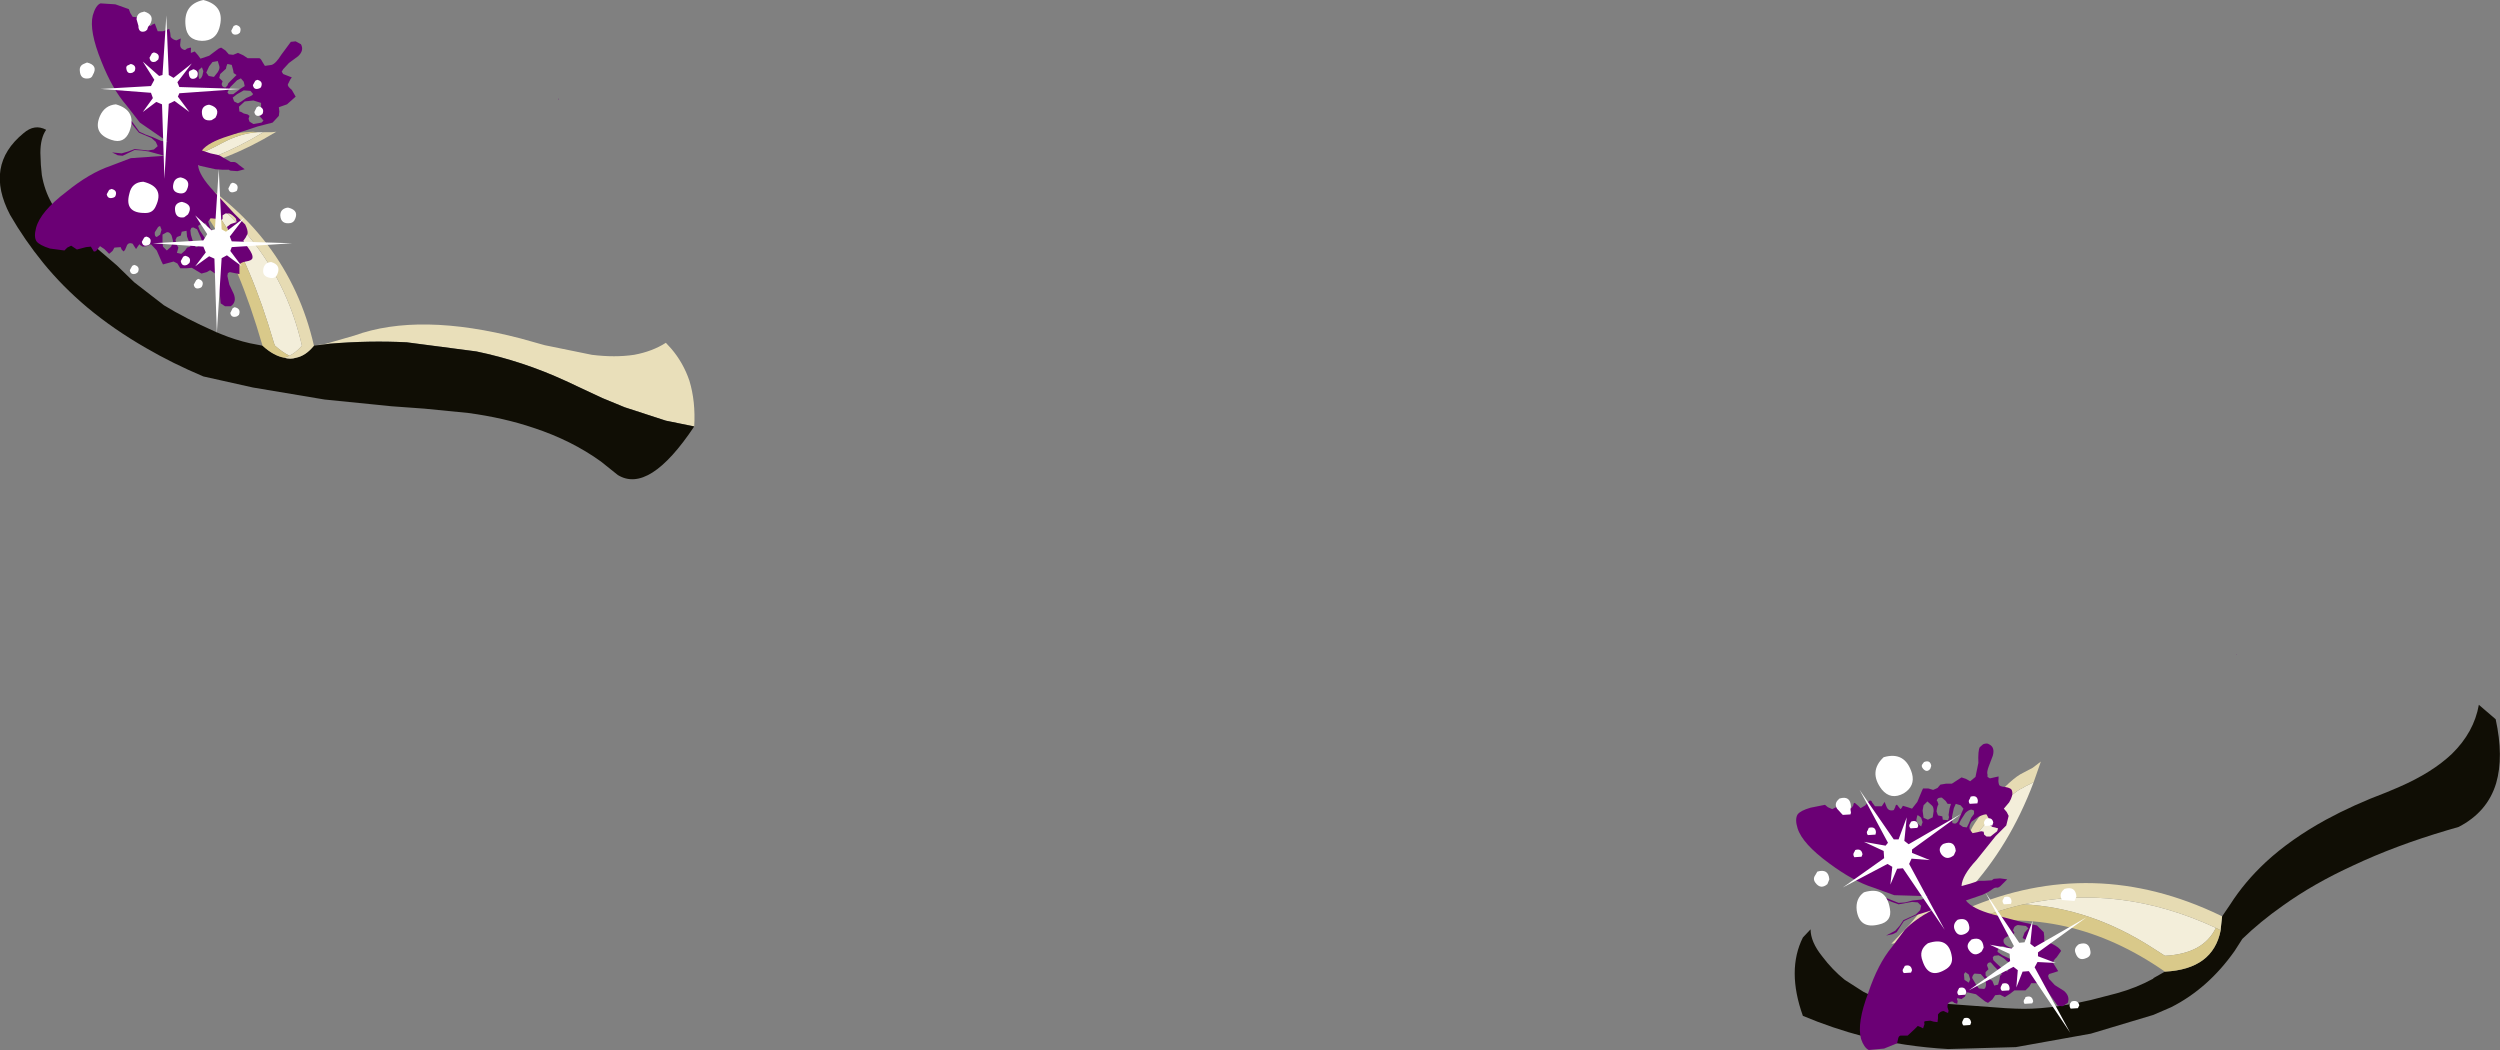 <?xml version="1.0" encoding="UTF-8" standalone="no"?>
<svg xmlns:xlink="http://www.w3.org/1999/xlink" height="109.25px" width="260.0px" xmlns="http://www.w3.org/2000/svg">
  <rect width="100%" height="100%" fill="#808080" stroke="none"/>
  <g transform="matrix(1.0, 0.0, 0.0, 1.0, 130.05, 54.65)">
    <path d="M-97.4 -18.7 L-96.15 -18.9 -93.2 -19.75 Q-86.45 -22.2 -75.9 -19.45 L-73.4 -18.75 -68.5 -17.75 Q-66.1 -17.45 -64.1 -17.75 -62.2 -18.1 -60.8 -19.0 L-60.25 -18.4 Q-59.0 -16.95 -58.35 -15.05 -57.7 -12.9 -57.85 -10.3 L-60.8 -10.9 -65.1 -12.3 -67.4 -13.25 -71.25 -15.05 Q-75.7 -17.1 -80.5 -18.1 L-87.75 -19.05 Q-91.65 -19.25 -95.8 -18.9 L-96.15 -18.85 -97.4 -18.7" fill="#e9dfba" fill-rule="evenodd" stroke="none"/>
    <path d="M101.05 40.65 L101.9 39.4 Q103.4 37.05 105.6 35.0 108.2 32.6 111.85 30.6 114.7 29.05 118.15 27.75 L119.45 27.2 Q122.9 25.7 124.95 23.75 127.25 21.5 127.75 18.65 L129.5 20.15 Q130.35 24.05 129.55 26.8 128.65 29.8 125.65 31.35 L124.45 31.7 Q119.05 33.3 114.7 35.35 110.55 37.25 107.35 39.55 105.0 41.2 103.15 43.0 L102.35 44.25 Q99.6 48.15 95.75 50.1 L93.9 50.9 87.4 52.85 79.6 54.25 72.55 54.45 Q68.1 54.2 63.8 53.15 60.55 52.3 57.45 51.0 55.75 46.25 57.45 42.85 L58.25 42.0 Q58.25 43.3 59.45 44.8 60.5 46.2 61.8 47.25 L63.75 48.5 Q65.95 49.65 68.6 49.7 L72.45 49.75 78.55 50.2 79.6 50.25 Q82.85 50.4 87.4 49.35 L90.1 48.65 Q92.1 48.1 93.85 47.15 L93.95 47.05 95.1 46.4 Q100.1 46.15 100.9 42.1 L100.9 42.0 101.05 40.65 M-57.85 -10.3 Q-62.55 -3.25 -65.8 -5.25 L-67.55 -6.65 Q-70.6 -8.85 -74.55 -10.15 -77.65 -11.2 -81.35 -11.7 L-85.9 -12.15 -89.35 -12.4 -96.3 -13.1 -103.75 -14.35 -108.9 -15.5 Q-112.1 -16.85 -114.85 -18.45 -118.25 -20.4 -121.0 -22.7 -123.55 -24.85 -125.55 -27.3 -127.5 -29.7 -129.0 -32.3 -131.7 -37.45 -127.6 -40.8 -126.45 -41.8 -125.25 -41.15 -125.85 -40.3 -125.85 -38.75 L-125.8 -37.5 -125.7 -36.45 Q-125.15 -33.25 -122.7 -31.15 L-122.45 -30.95 -117.9 -27.05 -116.1 -25.3 -113.0 -22.9 Q-110.8 -21.55 -107.65 -20.15 L-107.05 -19.9 Q-105.6 -19.3 -104.05 -18.95 L-102.75 -18.7 Q-101.6 -17.65 -100.5 -17.45 -99.85 -17.25 -99.25 -17.45 -98.25 -17.65 -97.4 -18.7 L-96.15 -18.85 -95.8 -18.9 Q-91.65 -19.25 -87.75 -19.05 L-80.5 -18.1 Q-75.7 -17.1 -71.25 -15.05 L-67.4 -13.25 -65.1 -12.3 -60.8 -10.9 -57.85 -10.3" fill="#100e05" fill-rule="evenodd" stroke="none"/>
    <path d="M68.35 43.3 L70.3 40.9 71.1 39.8 71.35 39.4 74.75 33.75 Q74.8 32.85 77.0 30.35 79.1 27.8 80.4 27.25 L80.55 27.15 81.45 26.7 Q78.95 33.35 74.55 38.1 L72.3 40.3 70.25 41.95 Q72.3 40.8 74.3 39.9 L72.05 42.05 Q70.2 42.55 68.35 43.3 M100.4 41.85 Q99.1 44.55 95.1 44.75 L93.85 43.95 Q87.35 39.75 80.4 39.4 90.4 37.2 100.4 41.85 M-103.25 -40.9 L-102.95 -40.9 -102.65 -40.9 Q-107.75 -37.8 -112.55 -37.05 -101.35 -30.5 -98.65 -18.7 -99.25 -18.0 -99.95 -17.65 -100.65 -18.0 -101.45 -18.7 L-101.55 -18.95 Q-106.45 -35.65 -113.6 -36.9 L-116.5 -37.3 Q-111.55 -37.25 -107.0 -39.75 -105.05 -40.8 -103.25 -40.9" fill="#f3eeda" fill-rule="evenodd" stroke="none"/>
    <path d="M81.45 26.7 L80.55 27.15 80.4 27.25 Q79.1 27.8 77.0 30.35 74.8 32.85 74.75 33.75 L71.35 39.4 71.1 39.8 70.3 40.9 68.35 43.3 68.25 43.3 66.65 43.5 68.55 41.5 Q71.85 37.7 74.75 32.25 74.8 31.35 77.0 28.8 79.1 26.3 80.4 25.7 L81.35 25.2 82.2 24.55 81.45 26.7 M72.05 42.05 L74.3 39.9 74.5 39.85 Q87.65 34.2 100.85 40.55 L101.05 40.65 100.9 42.0 100.9 42.1 100.4 41.85 Q90.4 37.2 80.4 39.4 77.15 40.15 73.9 41.6 L72.05 42.05 M-102.65 -40.9 L-101.95 -40.9 -101.8 -40.9 -101.3 -40.95 -101.4 -40.9 Q-106.5 -37.8 -111.3 -37.05 -100.1 -30.5 -97.4 -18.7 -98.25 -17.65 -99.25 -17.45 -99.85 -17.25 -100.5 -17.45 L-99.95 -17.65 Q-99.25 -18.0 -98.65 -18.7 -101.35 -30.5 -112.55 -37.05 -107.75 -37.8 -102.65 -40.9" fill="#e6dbb3" fill-rule="evenodd" stroke="none"/>
    <path d="M95.1 46.4 Q85.05 39.4 73.9 41.6 77.15 40.15 80.4 39.4 87.35 39.75 93.85 43.95 L95.1 44.75 Q99.1 44.55 100.4 41.85 L100.9 42.1 Q100.1 46.15 95.1 46.4 M-102.75 -18.7 Q-107.65 -35.65 -114.85 -36.9 L-117.75 -37.3 Q-112.8 -37.25 -108.25 -39.75 -106.3 -40.8 -104.5 -40.9 L-103.75 -40.95 -103.25 -40.9 Q-105.05 -40.8 -107.0 -39.75 -111.55 -37.25 -116.5 -37.3 L-113.6 -36.9 Q-106.45 -35.65 -101.55 -18.95 L-101.45 -18.7 Q-100.65 -18.0 -99.95 -17.65 L-100.5 -17.45 Q-101.6 -17.65 -102.75 -18.7" fill="#d9c98a" fill-rule="evenodd" stroke="none"/>
    <path d="M-72.0 -44.35 L-72.0 -44.4 -71.95 -44.35 Q-71.95 -44.2 -72.0 -44.35 M-119.6 -54.3 L-118.05 -54.2 -116.65 -53.7 -116.5 -53.3 -116.25 -52.9 -115.75 -52.85 -115.6 -52.85 -115.25 -52.55 -114.85 -52.25 -114.45 -51.95 Q-114.35 -51.95 -114.2 -52.1 L-113.95 -52.2 -113.8 -51.8 -113.65 -51.4 -113.1 -51.4 -112.8 -51.5 -112.45 -51.65 -112.35 -51.25 -112.3 -50.8 Q-112.05 -50.5 -111.7 -50.45 L-111.25 -50.65 -111.3 -50.15 Q-111.4 -49.6 -110.85 -49.45 -110.75 -49.45 -110.6 -49.6 L-110.25 -49.7 Q-110.15 -49.7 -110.2 -49.45 L-110.2 -49.15 -110.05 -49.2 -109.8 -49.3 -109.45 -48.9 -109.2 -48.55 -108.3 -48.85 -107.3 -49.6 -107.05 -49.7 -106.6 -49.4 -106.25 -49.0 -105.8 -48.95 -105.3 -49.15 -104.75 -48.9 -104.3 -48.6 -103.1 -48.6 Q-102.95 -48.6 -102.75 -48.2 L-102.5 -47.8 -101.8 -47.9 Q-101.35 -48.05 -100.8 -48.95 L-99.8 -50.3 -99.3 -50.35 -98.75 -50.05 Q-98.4 -49.4 -99.05 -48.8 L-100.0 -48.1 -100.6 -47.45 -100.75 -47.2 -100.6 -46.95 -99.7 -46.6 -99.85 -46.4 -100.1 -45.9 Q-100.2 -45.7 -99.7 -45.3 L-99.3 -44.6 -100.2 -43.8 -101.05 -43.5 -101.0 -43.05 -101.05 -42.6 -101.7 -41.9 -103.25 -41.5 -106.3 -40.5 Q-108.4 -39.85 -109.05 -39.0 L-108.15 -38.7 -107.25 -38.5 -106.65 -38.15 -106.05 -37.8 -105.8 -37.8 Q-105.55 -37.85 -105.2 -37.5 L-104.6 -37.05 -105.35 -36.85 -106.05 -36.9 Q-106.15 -36.9 -106.25 -37.0 L-106.95 -37.0 -107.65 -37.05 -109.45 -37.45 Q-109.35 -36.4 -107.8 -34.75 L-105.7 -32.45 -104.55 -31.3 Q-104.25 -30.7 -104.3 -30.35 L-104.5 -29.95 -104.75 -29.6 -104.25 -28.9 Q-103.7 -28.15 -103.8 -27.8 -103.85 -27.55 -104.5 -27.45 -105.1 -27.35 -105.15 -27.05 L-105.15 -26.45 -105.15 -26.15 -105.65 -26.25 -106.15 -26.35 -106.35 -26.25 -106.4 -25.95 -106.2 -25.05 -105.75 -24.1 Q-105.4 -23.25 -106.05 -22.8 L-106.65 -22.8 -107.1 -23.1 -107.25 -24.75 Q-107.3 -25.85 -107.6 -26.15 L-108.2 -26.55 -108.55 -26.35 -109.1 -26.2 -110.1 -26.8 -110.65 -26.75 -111.3 -26.75 -111.6 -27.25 -112.0 -27.45 -112.55 -27.3 -113.1 -27.15 -113.25 -27.45 -113.75 -28.6 -114.35 -29.25 -114.8 -29.05 -115.2 -29.0 -115.45 -29.15 -115.55 -29.25 -115.7 -29.05 -115.9 -28.75 -116.1 -29.05 -116.25 -29.3 Q-116.75 -29.5 -116.9 -29.0 L-117.05 -28.65 -117.2 -28.5 -117.4 -28.7 -117.5 -28.95 -118.15 -28.9 -118.35 -28.55 -118.7 -28.25 -118.95 -28.5 -119.2 -28.75 -119.65 -29.05 -119.9 -28.75 Q-120.05 -28.45 -120.3 -28.5 L-120.45 -28.75 -120.6 -29.0 -121.1 -28.95 -122.05 -28.7 -122.65 -29.1 -123.05 -28.9 -123.35 -28.6 -124.85 -28.8 Q-125.95 -29.15 -126.25 -29.55 -126.55 -30.0 -126.3 -30.95 -125.85 -32.65 -123.15 -34.7 -120.75 -36.65 -118.55 -37.4 L-116.45 -38.2 -112.95 -38.45 -114.6 -38.9 -115.3 -39.0 -116.05 -39.05 -117.3 -38.45 -117.8 -38.5 -118.4 -38.8 -117.4 -38.7 -116.7 -38.9 -116.05 -39.15 -114.65 -39.0 -114.05 -39.1 -113.65 -39.45 -113.85 -39.9 -114.3 -40.3 -115.6 -40.85 -116.05 -41.4 -116.55 -42.05 -117.5 -42.4 -116.8 -42.25 -116.35 -42.05 -115.55 -40.95 -114.9 -40.65 -114.2 -40.4 -113.3 -40.0 -112.6 -39.9 -115.5 -41.9 -116.9 -43.7 Q-118.35 -45.35 -119.5 -48.25 -120.8 -51.45 -120.4 -53.05 -120.1 -54.1 -119.6 -54.3 M-106.4 -48.0 L-106.5 -47.75 -106.55 -47.5 -107.15 -46.95 -107.25 -46.55 -106.9 -46.2 -107.0 -45.9 Q-106.95 -45.55 -106.6 -45.55 L-106.4 -45.75 -106.3 -46.0 -105.85 -46.45 -105.45 -46.85 -105.75 -47.05 -105.8 -47.35 -105.95 -47.9 -106.4 -48.0 M-106.1 -45.6 L-106.4 -45.05 -106.25 -44.85 -105.8 -44.85 -105.0 -45.45 -104.6 -45.7 -104.7 -46.15 -105.0 -46.5 -105.4 -46.3 -106.1 -45.6 M-107.4 -48.3 L-107.95 -48.2 -108.3 -47.75 -108.6 -47.1 -108.35 -46.75 -107.8 -46.65 -107.4 -47.15 Q-107.15 -47.55 -107.25 -47.8 L-107.4 -48.3 M-109.05 -47.65 L-109.4 -47.35 -109.4 -46.75 -109.35 -46.45 Q-109.15 -46.4 -109.0 -46.8 L-108.9 -47.25 -109.05 -47.65 M-104.45 -44.45 L-104.0 -44.65 Q-103.7 -44.8 -103.75 -44.9 L-104.0 -45.2 -104.7 -45.25 -105.4 -44.85 -105.85 -44.5 -105.7 -44.1 -105.3 -43.9 -104.95 -44.1 -104.45 -44.45 M-104.2 -42.3 L-104.1 -42.0 -103.7 -41.75 -102.85 -41.9 -102.65 -42.1 -102.85 -42.35 -103.05 -42.55 -103.25 -43.05 -102.9 -43.3 -102.9 -43.95 -103.7 -44.2 -104.6 -44.1 -105.2 -43.55 -105.15 -43.05 Q-105.0 -43.05 -104.7 -42.85 L-104.3 -42.75 -104.1 -42.6 -104.2 -42.3 M-107.6 -31.9 L-108.15 -31.95 -108.4 -31.6 -108.15 -30.85 -107.45 -30.3 -106.5 -30.25 -106.3 -30.7 -106.45 -31.05 -106.05 -31.35 -105.45 -31.55 -105.5 -31.9 Q-105.9 -32.35 -106.2 -32.45 L-106.6 -32.45 -106.9 -32.25 -106.9 -31.9 Q-106.95 -31.75 -107.15 -31.8 L-107.6 -31.9 M-109.1 -31.4 L-109.45 -31.15 -109.25 -30.65 -108.75 -29.9 Q-108.45 -29.6 -108.1 -29.6 L-107.85 -29.75 Q-107.7 -29.85 -107.85 -30.1 L-108.15 -30.5 -108.45 -31.0 -108.65 -31.4 -109.1 -31.4 M-113.25 -30.75 L-113.4 -31.15 -113.6 -31.05 -113.95 -30.5 Q-114.0 -30.05 -113.75 -30.0 L-113.4 -30.25 -113.25 -30.75 M-113.15 -29.55 L-113.1 -29.0 -112.7 -28.6 -112.25 -29.0 -112.05 -29.55 -112.2 -30.15 Q-112.4 -30.55 -112.7 -30.5 L-113.15 -30.25 -113.15 -29.55 M-111.15 -30.55 L-111.25 -30.15 -111.65 -30.0 -111.8 -29.7 -111.7 -29.25 -111.5 -28.9 -111.65 -28.35 -111.2 -28.25 -110.8 -28.6 -110.6 -28.9 -110.25 -29.0 -110.35 -29.4 -110.6 -30.05 -110.65 -30.65 -111.15 -30.55 M-110.2 -30.25 L-109.95 -29.4 -109.7 -28.95 Q-109.6 -28.9 -109.3 -29.15 L-109.0 -29.45 -109.15 -29.9 -109.55 -30.8 -109.95 -31.0 -110.15 -30.95 -110.25 -30.7 -110.2 -30.25" fill="#6b0075" fill-rule="evenodd" stroke="none"/>
    <path d="M-115.85 -52.65 Q-115.8 -53.3 -115.2 -53.4 L-115.05 -53.45 Q-113.9 -53.1 -114.45 -52.1 L-114.65 -51.85 -114.75 -51.55 -114.95 -51.4 Q-115.55 -51.2 -115.65 -51.8 L-115.65 -51.95 -115.85 -52.65 M-116.45 -48.0 Q-115.8 -47.85 -116.05 -47.25 L-116.25 -47.1 Q-116.8 -46.9 -116.9 -47.45 -117.0 -47.8 -116.65 -47.9 L-116.45 -48.0 M-120.4 -46.85 Q-120.5 -46.55 -120.8 -46.5 -121.7 -46.35 -121.75 -47.3 -121.8 -47.8 -121.35 -48.0 L-121.0 -48.15 Q-119.8 -47.85 -120.4 -46.85 M-118.45 -40.1 Q-120.45 -40.75 -119.65 -42.6 -119.15 -43.7 -118.0 -43.8 -115.75 -43.15 -116.6 -40.95 -117.15 -39.65 -118.45 -40.1 M-114.05 -49.2 Q-113.35 -49.05 -113.6 -48.45 L-113.85 -48.25 Q-114.4 -48.05 -114.5 -48.65 L-114.25 -49.1 -114.05 -49.2 M-105.1 -51.25 L-105.3 -51.1 Q-105.9 -50.9 -106.0 -51.45 L-105.75 -51.95 -105.5 -52.05 Q-104.85 -51.9 -105.1 -51.25 M-109.05 -50.4 Q-110.6 -50.45 -110.75 -51.95 -111.0 -54.2 -108.9 -54.65 -106.55 -54.05 -107.25 -51.7 -107.65 -50.4 -109.05 -50.4 M-108.4 -43.75 L-108.25 -43.75 Q-107.05 -43.4 -107.65 -42.4 L-108.05 -42.15 Q-109.0 -42.0 -109.05 -42.9 -109.1 -43.6 -108.4 -43.75 M-109.75 -46.5 Q-110.3 -46.3 -110.4 -46.9 -110.5 -47.25 -110.15 -47.35 L-109.95 -47.45 Q-109.3 -47.3 -109.55 -46.65 L-109.75 -46.5 M-111.6 -46.1 L-111.4 -45.6 -105.1 -45.4 -111.4 -44.95 -111.55 -44.6 -110.35 -43.0 -111.9 -44.15 -112.5 -43.85 -112.95 -36.05 -113.2 -43.8 -113.8 -44.05 -115.2 -43.0 -114.15 -44.45 -114.35 -45.0 -119.6 -45.4 -114.35 -45.7 -114.0 -46.35 -115.2 -48.25 -113.5 -46.75 -113.15 -46.85 -112.75 -53.05 -112.5 -46.85 -112.0 -46.55 -110.1 -48.05 -111.6 -46.1 M-102.9 -45.6 Q-102.95 -45.5 -103.1 -45.45 -103.65 -45.25 -103.75 -45.8 L-103.5 -46.25 -103.3 -46.35 Q-102.65 -46.2 -102.9 -45.6 M-102.75 -42.8 L-102.95 -42.65 Q-103.5 -42.45 -103.6 -43.0 L-103.35 -43.5 -103.15 -43.6 Q-102.5 -43.4 -102.75 -42.8 M-100.2 -33.05 L-100.05 -33.05 Q-98.85 -32.75 -99.45 -31.7 -99.6 -31.5 -99.85 -31.45 -100.85 -31.3 -100.9 -32.25 -100.9 -32.9 -100.2 -33.05 M-101.85 -27.4 Q-100.8 -27.1 -101.2 -26.15 -101.4 -25.65 -101.95 -25.75 -102.85 -25.9 -102.65 -26.75 -102.5 -27.35 -101.85 -27.4 M-105.4 -34.85 Q-105.45 -34.75 -105.65 -34.7 -106.2 -34.5 -106.3 -35.05 L-106.05 -35.55 -105.85 -35.65 Q-105.15 -35.5 -105.4 -34.85 M-107.0 -30.8 L-106.55 -30.55 -104.65 -32.0 -106.15 -30.05 -105.95 -29.55 -99.65 -29.35 -105.95 -28.95 -106.1 -28.55 -104.9 -26.95 -106.45 -28.1 -107.0 -27.8 -107.5 -20.0 -107.75 -27.75 -108.3 -28.0 -109.75 -26.95 -108.65 -28.4 -108.9 -29.0 -114.15 -29.35 -108.9 -29.65 -108.5 -30.3 -109.75 -32.25 -108.05 -30.7 -107.7 -30.8 -107.3 -37.05 -107.0 -30.8 M-110.5 -32.35 L-110.9 -32.05 Q-111.8 -31.9 -111.85 -32.85 -111.9 -33.5 -111.2 -33.65 L-111.1 -33.65 Q-109.9 -33.35 -110.5 -32.35 M-111.4 -34.55 Q-112.25 -34.7 -112.0 -35.6 -111.85 -36.15 -111.25 -36.2 -110.15 -35.95 -110.6 -34.95 -110.8 -34.45 -111.4 -34.55 M-109.9 -25.05 L-109.65 -25.5 -109.45 -25.65 Q-108.75 -25.45 -109.05 -24.85 -109.1 -24.75 -109.25 -24.7 -109.8 -24.5 -109.9 -25.05 M-110.35 -27.3 L-110.6 -27.1 Q-111.15 -26.9 -111.25 -27.5 L-111.0 -27.95 -110.8 -28.05 Q-110.1 -27.9 -110.35 -27.3 M-105.2 -21.9 L-105.4 -21.75 Q-106.0 -21.55 -106.1 -22.1 L-105.85 -22.6 -105.65 -22.7 Q-104.95 -22.55 -105.2 -21.9 M-114.85 -30.05 Q-114.2 -29.9 -114.45 -29.3 -114.5 -29.2 -114.65 -29.15 -115.2 -28.95 -115.3 -29.5 L-115.05 -29.95 -114.85 -30.05 M-118.05 -34.25 Q-118.1 -34.15 -118.25 -34.1 -118.85 -33.9 -118.95 -34.45 L-118.7 -34.9 -118.45 -35.0 Q-117.8 -34.85 -118.05 -34.25 M-116.6 -34.5 Q-116.35 -35.7 -115.15 -35.75 -112.9 -35.2 -113.85 -33.2 -114.15 -32.5 -114.9 -32.5 -117.15 -32.45 -116.6 -34.5 M-115.7 -26.35 L-115.9 -26.2 Q-116.45 -26.0 -116.55 -26.55 L-116.3 -27.0 -116.1 -27.1 Q-115.45 -26.95 -115.7 -26.35" fill="#ffffff" fill-rule="evenodd" stroke="none"/>
    <path d="M102.5 13.45 L102.5 13.4 102.55 13.4 102.5 13.45 M56.9 30.05 Q57.2 29.65 58.25 29.35 L59.75 29.05 60.05 29.3 60.5 29.5 61.0 29.25 61.1 29.2 61.5 29.25 62.0 29.3 62.5 29.4 62.7 29.1 Q62.7 28.85 62.85 28.85 L63.2 29.15 63.45 29.4 63.95 29.1 64.15 28.85 64.4 28.6 Q64.6 28.6 64.65 28.8 L64.95 29.2 65.65 29.2 65.95 28.75 66.15 29.25 Q66.35 29.75 66.9 29.6 L67.05 29.3 Q67.1 29.0 67.25 29.05 L67.4 29.25 67.6 29.5 67.7 29.4 67.85 29.15 68.35 29.3 68.8 29.45 69.35 28.75 69.85 27.55 69.95 27.35 70.5 27.35 71.0 27.5 71.45 27.3 71.75 26.95 72.35 26.85 72.95 26.85 73.95 26.2 74.4 26.35 74.85 26.6 75.4 26.15 75.7 24.7 Q75.65 23.4 75.85 23.05 L76.2 22.75 Q76.6 22.6 76.8 22.75 77.45 23.05 77.2 23.95 L76.8 25.0 Q76.55 25.65 76.65 25.9 L76.65 26.15 76.9 26.3 77.8 26.1 77.8 26.35 Q77.75 26.65 77.85 26.95 77.9 27.15 78.5 27.2 79.15 27.3 79.2 27.6 79.35 28.05 78.9 28.8 L78.35 29.45 78.65 29.8 78.85 30.2 78.6 31.2 77.5 32.3 75.5 34.8 Q74.0 36.4 73.95 37.5 L74.85 37.25 75.75 36.95 76.35 36.95 77.1 36.9 77.3 36.75 77.95 36.7 78.7 36.8 78.15 37.35 Q77.8 37.75 77.55 37.65 L77.35 37.7 76.75 38.1 76.15 38.4 74.4 39.0 Q75.05 39.85 77.2 40.45 L80.25 41.25 81.8 41.6 82.5 42.3 82.55 42.75 82.55 43.2 83.35 43.5 Q84.15 43.9 84.3 44.25 L83.85 44.9 Q83.4 45.3 83.5 45.55 L83.85 46.1 84.0 46.35 83.55 46.5 83.05 46.65 82.95 46.85 83.05 47.15 83.65 47.8 84.6 48.4 Q85.25 48.95 85.0 49.65 L84.45 50.0 83.95 49.95 83.0 48.6 81.95 47.6 81.2 47.6 81.0 47.95 80.6 48.35 79.45 48.35 79.0 48.7 78.45 49.05 77.95 48.8 77.45 48.85 77.15 49.3 76.7 49.65 76.4 49.5 75.45 48.75 74.55 48.55 Q74.45 48.55 74.3 49.0 L73.95 49.25 73.7 49.2 73.55 49.15 Q73.4 49.2 73.55 49.45 L73.5 49.75 73.2 49.65 Q73.05 49.5 72.95 49.5 72.4 49.6 72.5 50.15 L72.6 50.45 72.55 50.7 72.3 50.6 72.1 50.5 Q71.75 50.5 71.5 50.85 L71.5 51.25 71.45 51.65 71.05 51.6 70.7 51.5 70.2 51.55 Q70.0 51.55 70.1 51.85 L69.95 52.3 69.65 52.15 69.4 52.05 69.05 52.4 68.35 53.05 67.6 53.05 Q67.4 53.1 67.35 53.4 L67.25 53.85 65.9 54.4 64.3 54.55 Q63.8 54.3 63.5 53.4 63.05 51.75 64.25 48.6 65.25 45.6 66.7 43.85 L68.05 42.05 Q69.05 41.0 70.9 40.0 L69.3 40.5 68.65 40.8 67.95 41.15 67.2 42.3 66.8 42.5 66.1 42.65 67.05 42.15 67.5 41.65 67.9 41.05 Q68.0 41.0 69.2 40.45 L69.65 40.0 69.75 39.55 69.4 39.2 68.8 39.15 67.4 39.4 66.7 39.15 66.0 38.85 65.0 39.05 Q65.35 38.8 65.6 38.85 L66.15 38.75 67.4 39.25 68.1 39.2 68.85 39.0 69.8 38.9 70.45 38.55 66.95 38.45 64.75 37.65 Q62.7 37.0 60.2 35.15 57.4 33.1 56.9 31.5 56.6 30.55 56.9 30.05 M71.9 28.3 Q71.5 28.3 71.45 28.45 71.3 28.6 71.45 28.7 L71.55 29.0 Q71.4 29.2 71.35 29.75 L71.5 30.15 71.95 30.25 72.0 30.6 72.55 30.65 72.65 30.35 72.6 30.1 72.7 29.45 72.85 28.95 72.5 28.95 72.3 28.65 71.9 28.3 M72.95 30.35 L73.0 30.95 73.2 31.0 Q73.4 31.05 73.6 30.75 L73.95 29.9 74.15 29.45 73.85 29.1 73.35 28.95 73.15 29.4 72.95 30.35 M70.4 28.7 L70.0 29.1 69.9 29.65 70.0 30.4 70.45 30.6 70.95 30.35 71.05 29.7 Q71.05 29.25 70.85 29.1 L70.4 28.7 M69.35 30.15 L69.25 30.6 Q69.25 30.95 69.55 31.15 L69.75 31.3 69.9 30.85 69.75 30.4 Q69.45 30.1 69.35 30.15 M74.95 30.4 L75.25 30.0 75.25 29.65 75.0 29.55 Q74.7 29.55 74.35 29.9 L73.9 30.6 Q73.65 31.05 73.75 31.1 L74.1 31.35 74.5 31.4 74.7 31.0 74.95 30.4 M76.3 32.15 L76.55 32.35 76.95 32.35 77.65 31.8 77.75 31.5 77.4 31.4 77.15 31.35 76.7 31.0 76.85 30.6 76.55 30.05 Q76.35 30.0 75.7 30.3 L75.0 30.8 Q74.7 31.25 74.8 31.6 L75.1 32.0 75.6 31.9 76.0 31.8 76.25 31.85 76.3 32.15 M79.3 42.1 L79.45 42.35 79.3 42.6 78.9 42.7 Q78.7 42.7 78.4 42.95 78.25 43.1 78.35 43.4 78.45 43.65 79.0 43.9 L79.85 44.0 Q80.6 43.85 80.7 43.55 L80.65 43.1 80.3 42.9 80.5 42.35 80.9 41.9 80.65 41.65 79.8 41.55 Q79.6 41.6 79.45 41.75 L79.3 42.1 M77.9 43.95 Q77.65 44.15 77.7 44.35 L78.2 44.7 78.95 45.05 79.7 44.95 79.8 44.7 Q79.9 44.55 79.6 44.35 L79.15 44.2 78.65 44.0 Q78.55 43.85 78.25 43.75 78.05 43.75 77.9 43.95 M75.4 47.65 L75.75 48.15 76.3 48.2 Q76.5 48.1 76.5 47.65 L76.35 47.1 75.95 46.65 75.3 46.6 Q75.1 46.75 75.05 47.05 L75.4 47.65 M74.7 46.7 L74.35 46.45 74.2 46.65 74.25 47.25 74.7 47.55 74.85 47.2 74.7 46.7 M76.75 46.15 L76.45 46.45 76.45 46.8 76.8 47.15 77.15 47.35 77.35 47.85 77.75 47.75 77.9 47.2 77.95 46.85 78.15 46.65 77.85 46.35 77.35 45.85 77.0 45.45 Q76.65 45.4 76.6 45.75 L76.75 46.15 M77.55 45.5 L78.2 46.1 78.7 46.4 78.9 45.95 79.0 45.55 78.6 45.25 Q78.4 45.0 77.8 44.7 L77.35 44.75 77.2 44.9 77.25 45.2 77.55 45.5" fill="#6b0075" fill-rule="evenodd" stroke="none"/>
    <path d="M61.0 29.45 Q60.7 28.95 61.1 28.55 L61.25 28.4 Q62.4 28.05 62.45 29.25 L62.4 29.55 62.45 29.85 62.4 30.05 61.6 30.1 61.5 30.0 61.0 29.45 M63.65 34.2 L63.55 34.45 62.8 34.5 Q62.6 34.2 62.8 33.95 L62.9 33.75 Q63.55 33.55 63.65 34.2 M60.2 36.8 L60.0 37.3 Q59.3 37.9 58.75 37.15 58.45 36.75 58.75 36.35 L58.95 36.0 Q60.1 35.65 60.2 36.8 M65.35 41.5 Q63.35 42.0 63.05 40.05 62.9 38.8 63.8 38.15 66.1 37.45 66.5 39.85 66.75 41.2 65.35 41.5 M64.3 31.45 Q65.0 31.25 65.05 31.9 L65.0 32.15 64.2 32.2 Q64.0 31.9 64.2 31.7 L64.3 31.45 M67.95 27.85 Q66.6 28.6 65.65 27.45 64.25 25.6 65.85 24.1 68.1 23.45 68.8 25.8 69.15 27.1 67.95 27.85 M70.8 25.0 L70.7 25.3 Q70.35 25.75 69.95 25.3 69.7 25.0 69.9 24.8 L70.05 24.6 Q70.7 24.35 70.8 25.0 M72.1 33.1 Q73.25 32.7 73.35 33.85 L73.15 34.3 Q72.4 34.9 71.85 34.2 71.45 33.6 72.0 33.15 L72.1 33.1 M68.0 32.8 L68.45 33.15 73.9 30.0 68.8 33.7 68.8 34.05 70.65 34.8 68.75 34.65 68.5 35.2 72.2 42.05 67.85 35.65 67.25 35.7 66.55 37.35 66.75 35.5 66.25 35.2 61.6 37.65 65.9 34.6 65.85 33.85 63.8 32.9 66.05 33.3 66.3 33.0 63.35 27.5 66.9 32.65 67.4 32.65 68.25 30.35 68.0 32.8 M68.7 30.8 Q69.35 30.55 69.45 31.25 L69.35 31.45 68.65 31.5 Q68.4 31.25 68.6 31.0 L68.7 30.8 M75.65 28.65 L75.6 28.9 74.8 28.95 Q74.6 28.65 74.8 28.45 L74.9 28.2 Q75.6 28.0 75.65 28.65 M77.25 30.9 L77.15 31.2 76.4 31.25 Q76.2 30.95 76.35 30.7 L76.5 30.5 Q77.15 30.3 77.25 30.9 M84.65 37.8 Q85.8 37.45 85.9 38.6 L85.7 39.05 84.4 38.95 Q84.05 38.35 84.55 37.9 L84.65 37.8 M87.35 44.25 Q87.45 44.8 86.9 45.0 86.1 45.35 85.8 44.45 85.6 43.95 86.15 43.55 87.2 43.2 87.35 44.25 M79.15 39.1 L79.1 39.35 78.35 39.4 Q78.1 39.05 78.3 38.85 L78.4 38.65 Q79.1 38.45 79.15 39.1 M79.95 43.4 L80.5 43.35 81.35 41.1 81.1 43.5 81.55 43.85 86.95 40.75 81.9 44.4 81.9 44.8 83.75 45.5 81.85 45.4 81.55 45.95 85.25 52.75 80.95 46.35 80.3 46.4 79.65 48.05 79.8 46.25 79.35 45.9 74.7 48.35 79.0 45.3 78.95 44.55 76.9 43.6 79.15 44.0 79.4 43.75 76.45 38.2 79.95 43.4 M74.25 42.5 Q73.5 42.8 73.2 41.95 73.05 41.4 73.55 41.0 74.6 40.7 74.75 41.7 74.85 42.25 74.25 42.5 M76.25 43.9 L76.05 44.3 Q75.3 44.95 74.75 44.2 74.35 43.65 74.9 43.15 L75.0 43.05 Q76.15 42.7 76.25 43.9 M78.95 48.15 L78.9 48.35 78.15 48.4 Q77.9 48.15 78.1 47.85 L78.2 47.65 Q78.9 47.45 78.95 48.15 M80.5 49.75 Q80.3 49.45 80.55 49.2 L80.6 49.05 Q81.3 48.8 81.4 49.5 L81.3 49.7 80.5 49.75 M86.2 49.9 L86.05 50.2 85.3 50.25 Q85.1 49.95 85.25 49.7 L85.4 49.5 Q86.05 49.3 86.2 49.9 M69.9 45.3 Q69.45 44.15 70.45 43.45 72.65 42.7 72.95 44.9 73.05 45.65 72.4 46.1 70.55 47.3 69.9 45.3 M68.8 46.25 L68.7 46.5 67.95 46.55 Q67.7 46.3 67.95 46.0 L68.05 45.8 Q68.7 45.6 68.8 46.25 M73.7 48.1 Q74.35 47.9 74.45 48.55 L74.35 48.8 73.65 48.85 Q73.4 48.6 73.6 48.3 L73.7 48.1 M74.95 51.7 L74.85 51.95 74.15 52.0 Q73.9 51.75 74.1 51.45 L74.2 51.25 Q74.85 51.05 74.95 51.7" fill="#ffffff" fill-rule="evenodd" stroke="none"/>
  </g>
</svg>
